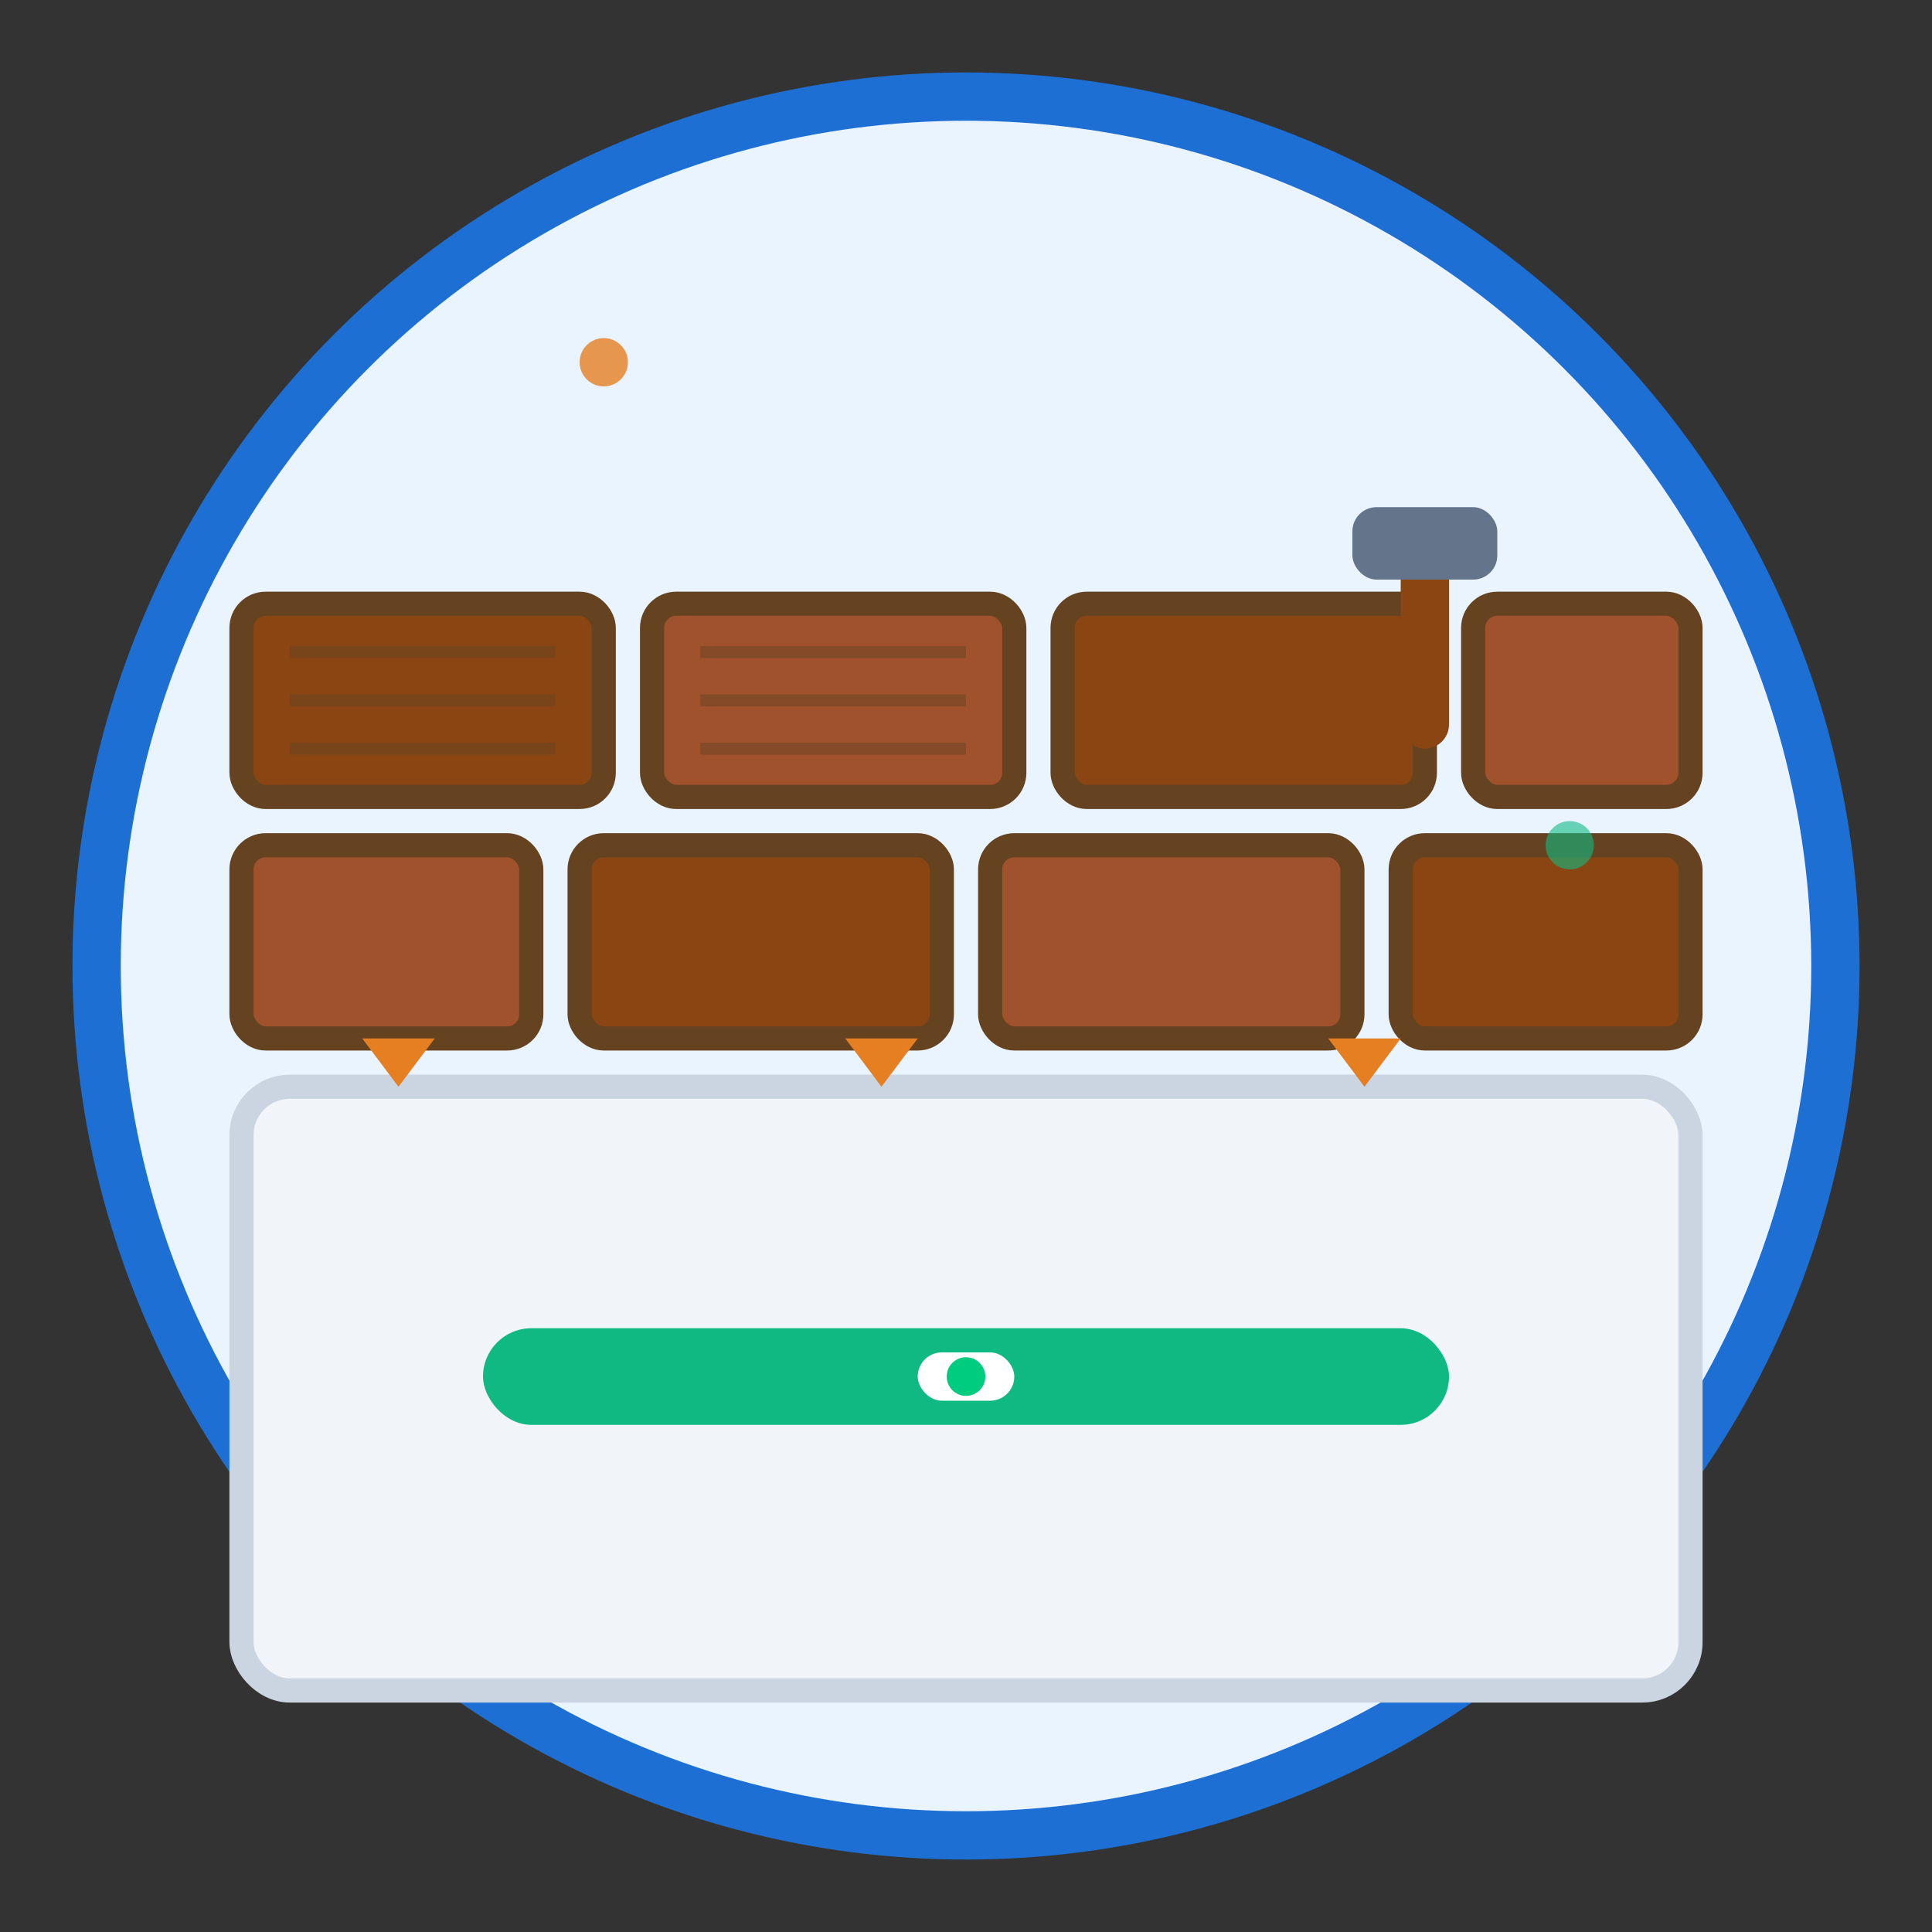 <svg width="80" height="80" viewBox="0 0 80 80" fill="none" xmlns="http://www.w3.org/2000/svg">
  <rect x="0" y="0" width="80" height="80" fill="#333333" stroke="none"/>
  <!-- Background circle -->
  <circle cx="40" cy="40" r="36" fill="#EAF4FF" stroke="#1D6FD4" stroke-width="2"/>
  
  <!-- Floor base -->
  <rect x="10" y="45" width="60" height="25" fill="#F1F5F9" stroke="#CBD5E1" stroke-width="1" rx="2"/>
  
  <!-- Flooring planks/tiles -->
  <g transform="translate(10, 25)">
    <!-- Row 1 -->
    <rect x="0" y="0" width="15" height="8" fill="#8B4513" stroke="#654321" stroke-width="1" rx="1"/>
    <rect x="17" y="0" width="15" height="8" fill="#A0522D" stroke="#654321" stroke-width="1" rx="1"/>
    <rect x="34" y="0" width="15" height="8" fill="#8B4513" stroke="#654321" stroke-width="1" rx="1"/>
    <rect x="51" y="0" width="9" height="8" fill="#A0522D" stroke="#654321" stroke-width="1" rx="1"/>
    
    <!-- Row 2 -->
    <rect x="0" y="10" width="12" height="8" fill="#A0522D" stroke="#654321" stroke-width="1" rx="1"/>
    <rect x="14" y="10" width="15" height="8" fill="#8B4513" stroke="#654321" stroke-width="1" rx="1"/>
    <rect x="31" y="10" width="15" height="8" fill="#A0522D" stroke="#654321" stroke-width="1" rx="1"/>
    <rect x="48" y="10" width="12" height="8" fill="#8B4513" stroke="#654321" stroke-width="1" rx="1"/>
    
    <!-- Wood grain texture lines -->
    <g stroke="#654321" stroke-width="0.5" opacity="0.5">
      <line x1="2" y1="2" x2="13" y2="2"/>
      <line x1="2" y1="4" x2="13" y2="4"/>
      <line x1="2" y1="6" x2="13" y2="6"/>
      
      <line x1="19" y1="2" x2="30" y2="2"/>
      <line x1="19" y1="4" x2="30" y2="4"/>
      <line x1="19" y1="6" x2="30" y2="6"/>
    </g>
  </g>
  
  <!-- Level tool -->
  <g transform="translate(20, 55)">
    <rect x="0" y="0" width="40" height="4" fill="#10B981" rx="2"/>
    <rect x="18" y="1" width="4" height="2" fill="#FFFFFF" rx="1"/>
    <circle cx="20" cy="2" r="0.8" fill="#00CC80"/>
  </g>
  
  <!-- Installation tools -->
  <g transform="translate(55, 15)">
    <!-- Hammer -->
    <rect x="3" y="8" width="2" height="8" fill="#8B4513" rx="1"/>
    <rect x="1" y="6" width="6" height="3" fill="#64748B" rx="1"/>
  </g>
  
  <!-- Spacing wedges -->
  <g fill="#E67E22">
    <polygon points="15,43 18,43 16.5,45"/>
    <polygon points="35,43 38,43 36.5,45"/>
    <polygon points="55,43 58,43 56.5,45"/>
  </g>
  
  <!-- Accent elements -->
  <circle cx="25" cy="15" r="1" fill="#E67E22" opacity="0.8"/>
  <circle cx="65" cy="35" r="1" fill="#10B981" opacity="0.6"/>
</svg>
